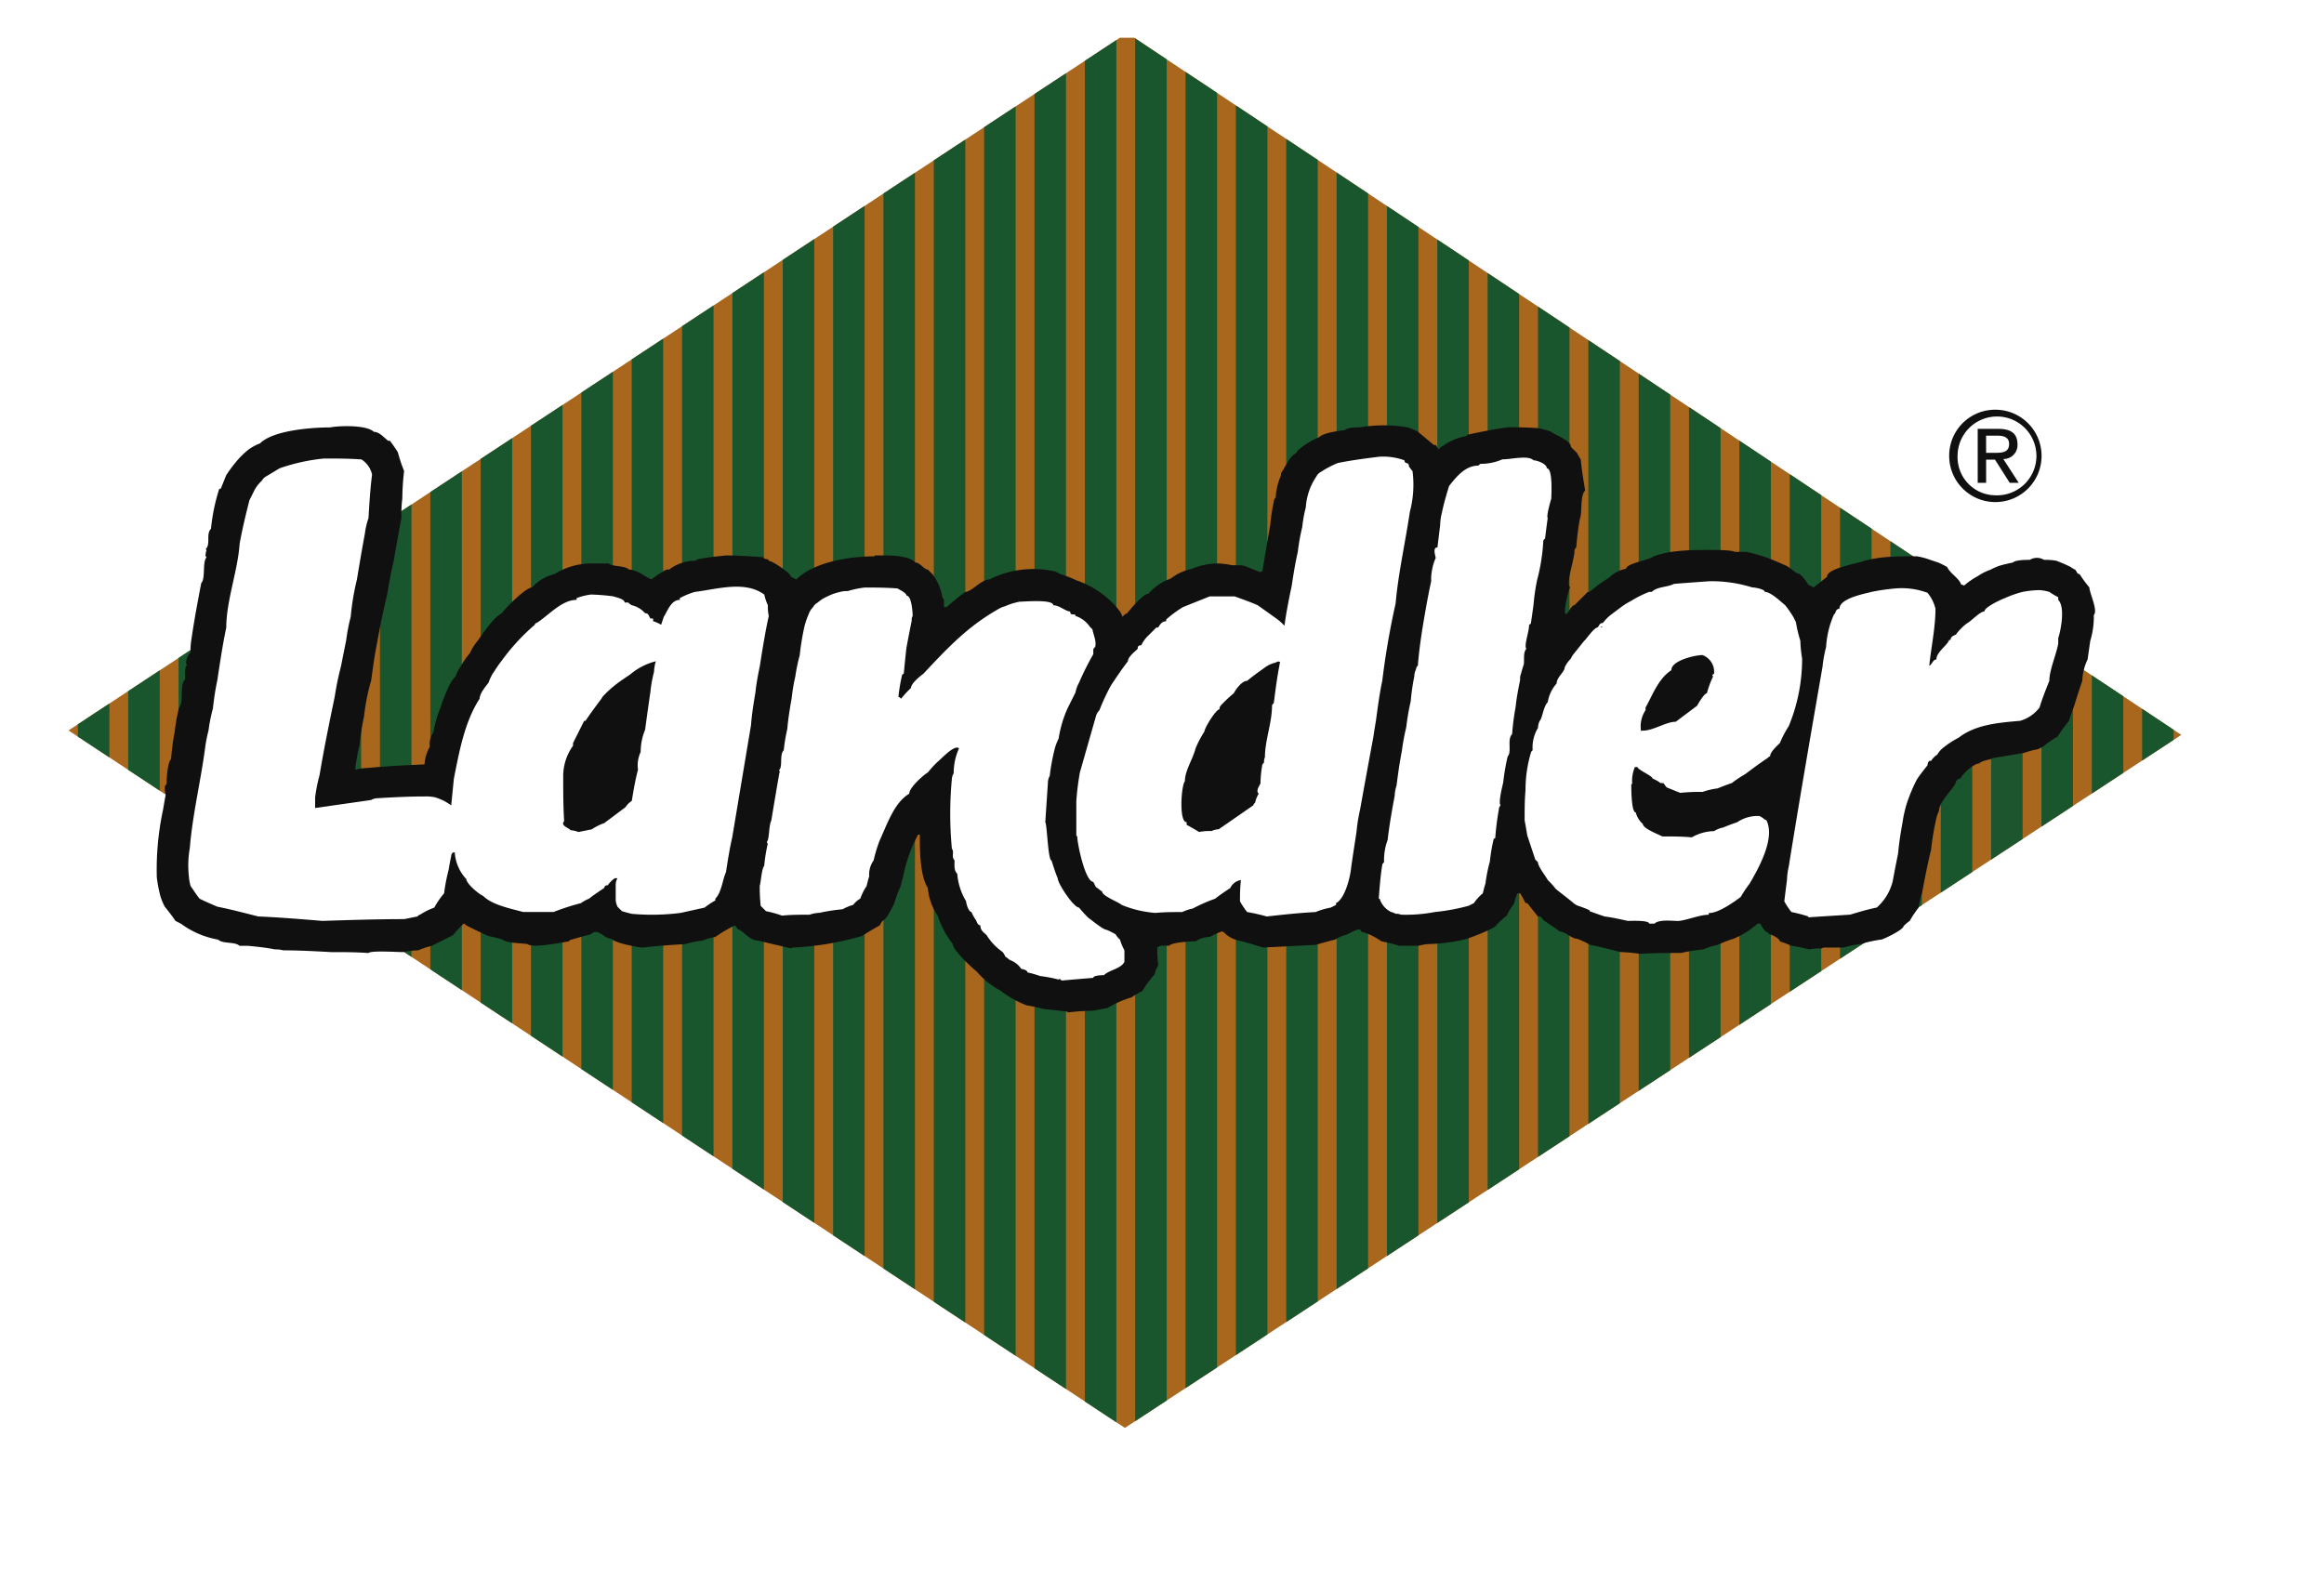 <svg xmlns="http://www.w3.org/2000/svg" xmlns:xlink="http://www.w3.org/1999/xlink" width="250.552" height="170.524" viewBox="0 0 250.552 170.524"><defs><filter id="a" x="0" y="0" width="250.552" height="170.524" filterUnits="userSpaceOnUse"><feOffset dx="4" dy="7" input="SourceAlpha"/><feGaussianBlur stdDeviation="2" result="b"/><feFlood flood-opacity="0.161"/><feComposite operator="in" in2="b"/><feComposite in="SourceGraphic"/></filter><clipPath id="c"><path d="M4.274,78.022,118.4,2.817,232.052,78.5,118.163,153.228,4.274,78.022" transform="translate(-4.274 -2.817)" fill="none" clip-rule="evenodd"/></clipPath></defs><g transform="translate(-408 -27.612)"><g transform="matrix(1, 0, 0, 1, 408, 27.61)" filter="url(#a)"><path d="M4.274,81.579,123.8,2.817,242.826,82.081,123.55,160.341,4.274,81.579" transform="translate(-2.27 -2.82)" fill="#fff" fill-rule="evenodd"/></g><g transform="translate(415.387 31.169)"><path d="M27.3,93.452c-2.9-.23-5.765-.754-8.614-1.065a37.772,37.772,0,0,1-4.723-1.416c-.846-.349-.754-.3-1.478-.645a5.859,5.859,0,0,1-1.04-1c-.27-.333-.728-.916-1.04-1.374a14.2,14.2,0,0,1-1.1-3.976c.362-4.276,1.449-8.554,2.052-12.83a17.416,17.416,0,0,1,.483-2.426,20.624,20.624,0,0,1,.6-2.892,33.865,33.865,0,0,1,.6-3.7c.362-2.312.724-4.622,1.208-6.819,0-3.466,1.57-7.4,1.812-10.863.362-1.964.846-3.814,1.329-5.663l.724-1.388a4.568,4.568,0,0,1,.965-1.155,1.446,1.446,0,0,1,.6-.579c.6-.345,1.208-.694,1.811-1.039a26.709,26.709,0,0,1,6.04-1.272c1.69,0,5.312-.041,7,.075a7.34,7.34,0,0,1,5.159,3.033,25.742,25.742,0,0,1,1.139,4.629c-.241.577.115,2.113-.007,2.806-.15.8-.4,2.065-.724,3.931-.12.694-.242,1.386-.361,2.08a31.171,31.171,0,0,0-.847,4.854,22.136,22.136,0,0,0-.6,3.005c-.241,1.155-8.222,1.475-8.463,2.631a37.356,37.356,0,0,0-.846,3.928c-.724,3.353-1.449,6.706-2.053,10.172a20.388,20.388,0,0,0-.6,2.89v1.386q3.805-.519,7.609-1.04a1.819,1.819,0,0,1,.844-.232c2.053-.115,4.228-.232,6.4-.232a6.057,6.057,0,0,1,1.449.117,8.527,8.527,0,0,1,1.209.463,10.526,10.526,0,0,1,.964.577c.123-1.157.241-2.312.364-3.469.724-3.468,1.449-7.395,3.5-10.4,0-.694.846-1.618,1.206-2.08a5.709,5.709,0,0,1,.364-.81,2.55,2.55,0,0,1,.362-.577,16.86,16.86,0,0,1,1.087-1.5,27.6,27.6,0,0,1,4.468-4.625.256.256,0,0,1,.242-.23c1.57-.923,3.381-3.005,5.436-3.005V51.5a9.429,9.429,0,0,1,1.931-.462,28.777,28.777,0,0,1,3.02.232c.362.116,1.569.346,1.569.808h.483a1.634,1.634,0,0,0,.483.346,3.547,3.547,0,0,1,1.812,1.04c.482,0,.482.349.723.694h.364V54.5a4.478,4.478,0,0,1,1.087.462c.12-.345.241-.692.362-1.039.482-.694.967-2.2,2.175-2.2V51.5a10.765,10.765,0,0,1,2.052-.81c3.02-.346,6.763-1.5,9.42.348a6.361,6.361,0,0,0,.482,1.386,5.338,5.338,0,0,0,.123,1.389c-.485,2.079-.846,4.275-1.208,6.472a35.045,35.045,0,0,0-.6,3.466c-.241,1.386-.483,2.775-.6,4.276L82.978,82.592c-.362,1.5-.6,3-.846,4.508-.483,1.04-.6,2.655-1.449,3.464V90.8a10.047,10.047,0,0,0-1.449.924c-1.087.23-2.173.459-3.261.694a32.019,32.019,0,0,1-6.642.115c-.483-.115-.967-.229-1.328-.349-.123-.112-.242-.229-.242-.229l-.362-.345a2.843,2.843,0,0,1-.241-.81v-2.08a1.611,1.611,0,0,1,.241-.81h-.362a3.536,3.536,0,0,0-.965.927H65.83c-.123.112-.242.229-.242.345-.726.463-1.45.924-2.053,1.384a5.094,5.094,0,0,0-1.087.578A34.978,34.978,0,0,0,58.7,92.3H54.6c-1.811-.465-4.225-.928-5.434-2.083-.6-.229-2.294-1.618-2.294-2.193a5.47,5.47,0,0,1-1.57-3.469h-.242a.594.594,0,0,0-.241.462c-.12.575-.241,1.156-.361,1.847a22.076,22.076,0,0,0-.6,3.007c-.485.578.758,1.28.394,1.971-.724.232-.164.234-.77.578a7.758,7.758,0,0,0-1.538.481c-.6.115-1.511.465-2.115.577-3.743,0-8.9-.14-12.519-.025" transform="translate(-2.604 7.308)" fill="#fff" fill-rule="evenodd"/><path d="M143.962,89.694v-.124a23.683,23.683,0,0,0-2.527-.622,10.94,10.94,0,0,1-1.06-1.5c.131-1,.265-2,.4-2.993a9.174,9.174,0,0,1,.268-1.87c1.6-9.351,3.322-18.7,5.051-28.051a16.555,16.555,0,0,1,.533-2.742,12.464,12.464,0,0,1,1.193-4.613c.268,0,.134-.748.8-.748,0-1.5,3.867-1.879,4.8-2.128a35.122,35.122,0,0,1,3.819-.413,7.814,7.814,0,0,1,3.751.791,6.417,6.417,0,0,1,2.582,2.409,4.54,4.54,0,0,0,1.039-.619c.4-.127.621-.241,1.24-.482.618-.31.758-.344,1.41-.723a8.916,8.916,0,0,1,2.374-.619,12.654,12.654,0,0,1,3.029-.137c.963.172,1.651.517,2.786.791.792.447,1.378.688,2.065,1.1a12.719,12.719,0,0,1,1.273,2c.276.86.414,1.342.551,1.858a13,13,0,0,1,.172,2.1c-.266,1.5-.413,2.891-.756,4.405-.345,1.479-.563,2.332-.964,3.579a3.781,3.781,0,0,1-2.183,1.8c-3.059.249-6.647.5-9.172,2.366a13.282,13.282,0,0,0-2.258,1.373,3.422,3.422,0,0,0-.932,1,3,3,0,0,0-.929.872h-.265a.9.9,0,0,0-.266.622c-.533.625-1.063,1.249-1.6,2a24.083,24.083,0,0,0-1.461,3.241c-.266.872,2.7,2.353,2.571,3.352-.266,1.372-.522,3.665-.655,5.161A10.017,10.017,0,0,1,159.5,85.5a10.877,10.877,0,0,1-4.613,3.063c-1.329.249-3.349.388-4.679.758-2.125.125-4.252.252-6.247.376" transform="translate(40.862 10.805)" fill="#fff" fill-rule="evenodd"/><path d="M168.133,38.573a6.24,6.24,0,1,1-6.239-6.075,6.16,6.16,0,0,1,6.239,6.075" transform="translate(45.93 7.026)" fill="#fff"/><g transform="translate(0 0)"><g clip-path="url(#c)"><rect width="227.778" height="149.897" transform="translate(0 0.514)" fill="#a9671d"/><rect width="3.397" height="150.411" transform="translate(1.009 0)" fill="#19562d"/><rect width="3.397" height="150.411" transform="translate(6.436 0)" fill="#19562d"/><rect width="3.397" height="150.411" transform="translate(11.865 0)" fill="#19562d"/><rect width="3.397" height="150.411" transform="translate(17.293 0)" fill="#19562d"/><rect width="3.398" height="150.411" transform="translate(22.72 0)" fill="#19562d"/><rect width="3.397" height="150.411" transform="translate(28.15 0)" fill="#19562d"/><rect width="3.397" height="150.411" transform="translate(33.577 0)" fill="#19562d"/><rect width="3.397" height="150.411" transform="translate(39.005 0)" fill="#19562d"/><rect width="3.397" height="150.411" transform="translate(44.433 0)" fill="#19562d"/><rect width="3.397" height="150.411" transform="translate(49.86 0)" fill="#19562d"/><rect width="3.397" height="150.411" transform="translate(55.29 0)" fill="#19562d"/><rect width="3.397" height="150.411" transform="translate(60.717 0)" fill="#19562d"/><rect width="3.397" height="150.411" transform="translate(66.145 0)" fill="#19562d"/><rect width="3.397" height="150.411" transform="translate(71.574 0)" fill="#19562d"/><rect width="3.397" height="150.411" transform="translate(77.002 0)" fill="#19562d"/><rect width="3.397" height="150.411" transform="translate(82.43 0)" fill="#19562d"/><rect width="3.397" height="150.411" transform="translate(87.857 0)" fill="#19562d"/><rect width="3.397" height="150.411" transform="translate(93.285 0)" fill="#19562d"/><rect width="3.397" height="150.411" transform="translate(98.713 0)" fill="#19562d"/><rect width="3.397" height="150.411" transform="translate(104.142 0)" fill="#19562d"/><rect width="3.398" height="150.411" transform="translate(109.569 0)" fill="#19562d"/><rect width="3.398" height="150.411" transform="translate(114.997 0)" fill="#19562d"/><rect width="3.398" height="150.411" transform="translate(120.425 0)" fill="#19562d"/><rect width="3.398" height="150.411" transform="translate(125.853 0)" fill="#19562d"/><rect width="3.397" height="150.411" transform="translate(131.283 0)" fill="#19562d"/><rect width="3.398" height="150.411" transform="translate(136.709 0)" fill="#19562d"/><rect width="3.398" height="150.411" transform="translate(142.137 0)" fill="#19562d"/><rect width="3.397" height="150.411" transform="translate(147.566 0)" fill="#19562d"/><rect width="3.396" height="150.411" transform="translate(152.995 0)" fill="#19562d"/><rect width="3.397" height="150.411" transform="translate(158.423 0)" fill="#19562d"/><rect width="3.397" height="150.411" transform="translate(163.851 0)" fill="#19562d"/><rect width="3.398" height="150.411" transform="translate(169.279 0)" fill="#19562d"/><rect width="3.398" height="150.411" transform="translate(174.706 0)" fill="#19562d"/><rect width="3.398" height="150.411" transform="translate(180.134 0)" fill="#19562d"/><rect width="3.396" height="150.411" transform="translate(185.563 0)" fill="#19562d"/><rect width="3.397" height="150.411" transform="translate(190.991 0)" fill="#19562d"/><rect width="3.398" height="150.411" transform="translate(196.419 0)" fill="#19562d"/><rect width="3.398" height="150.411" transform="translate(207.274 0)" fill="#1d552e"/><rect width="3.397" height="150.411" transform="translate(212.703 0)" fill="#19562d"/><rect width="3.396" height="150.411" transform="translate(218.132 0)" fill="#19562d"/><rect width="3.397" height="150.411" transform="translate(223.559 0)" fill="#19562d"/><rect width="3.397" height="150.411" transform="translate(201.848 0)" fill="#19562d"/></g></g><path d="M109.6,97.9v-.1q-1.294-.146-2.589-.288a15.308,15.308,0,0,0-1.822-.384,11.848,11.848,0,0,1-2.876-1.63,8.541,8.541,0,0,1-2.493-2.015c-.383-.286-2.589-2.3-2.589-2.971a10.219,10.219,0,0,1-1.63-3.069,6.144,6.144,0,0,1-1.055-2.971c-.863-1.342-.863-4.123-.863-5.754H93.5a15.518,15.518,0,0,0-1.63,4.6c-.1.286-.192.67-.288,1.053a10.24,10.24,0,0,0-.671,1.823c-.288.478-.767,1.629-1.246,1.82a2.126,2.126,0,0,0-.288.479c-.671.384-1.342.767-1.918,1.151A32.029,32.029,0,0,1,79.977,90.9c-.1,0-.1,0-.1.1-1.246-.288-2.493-.574-3.643-.863-.959,0-1.534-1.055-2.205-1.246a1.343,1.343,0,0,0-.288-.384,15.259,15.259,0,0,0-2.109,1.246,5.555,5.555,0,0,0-1.342.384,11.309,11.309,0,0,0-1.918.385c-1.534.095-3.068.19-4.6.382-.767-.1-2.876-.478-3.356-.959-.767,0-1.438-1.246-2.205-.479-.767.192-1.438.385-2.109.577-.1,0-.192.095-.288.192-.671.095-3.931.766-4.41.288-.575-.1-2.3-.1-2.685-.479a11.945,11.945,0,0,0-1.534-.385c-.863-.384-1.63-.767-2.4-1.151-.1-.1-.192-.19-.288-.19a14.519,14.519,0,0,0-1.151,1.245l-2.3,1.151a8.329,8.329,0,0,0-1.438.481,8.553,8.553,0,0,0-1.63.19c-.671,0-3.452-.19-3.739.1-1.342-.1-2.685-.1-4.027-.1-1.726-.095-3.452-.19-5.177-.19a2.654,2.654,0,0,0-.863-.1c-.959-.193-1.918-.289-2.876-.385h-.959c-.479-.478-1.822-.19-2.3-.67a9.551,9.551,0,0,1-4.027-1.726l-.575-.289c-.384-.575-.767-1.055-1.151-1.533a5.909,5.909,0,0,1-.479-1.152,14.906,14.906,0,0,1-.384-2.012,30.8,30.8,0,0,1,.671-7.288c.1-.575.192-1.149.288-1.63a2.379,2.379,0,0,1-.1-.767.5.5,0,0,1,.192-.382c0-.577.1-2.3.479-2.686.1-.957.192-1.916.384-2.876a22.273,22.273,0,0,1,.479-2.683c.575-.577,0-2.4.671-3.068,0-.384-.1-1.248.192-1.535a.3.3,0,0,1-.1-.19,1.813,1.813,0,0,1,.192-.768,1.343,1.343,0,0,1,.288-.384,7.243,7.243,0,0,1,.1-1.437c.288-2.015.671-4.028,1.055-6.042.479-.478.1-2.3.575-2.779l-.1-.1a1.424,1.424,0,0,1,.1-.671l-.1-.095c.575-.575,0-1.63.575-2.207a20.588,20.588,0,0,1,.863-4.219c0-.1.1-.1.192-.1l.575-1.437a13.594,13.594,0,0,1,1.055-1.439A8.946,8.946,0,0,1,21.3,37.205a5.166,5.166,0,0,1,1.246-.671c1.438-1.438,5.657-1.726,7.574-1.726.959-.192,3.931-.286,4.7.479.575,0,1.055.575,1.534.96h.192a14.193,14.193,0,0,1,.863,1.245,16.523,16.523,0,0,0,.671,2.013,29.037,29.037,0,0,0-.192,2.974,14.845,14.845,0,0,0-.1,2.109c-.288,1.533-.575,3.164-.863,4.793-.288,1.151-.479,2.3-.671,3.453-.384,1.63-.767,3.356-1.055,5.08-.288,1.342-.479,2.78-.671,4.219-.1.288-.192.671-.288,1.055a24.015,24.015,0,0,0-.479,2.78,29.381,29.381,0,0,0-.479,3.069,22.248,22.248,0,0,0-.479,2.685,5.591,5.591,0,0,1,1.342-.192c2.013-.192,4.027-.289,6.136-.384a4.465,4.465,0,0,1,.575-1.918,2.184,2.184,0,0,1,.384-1.535,12.337,12.337,0,0,1,.767-2.683,17.7,17.7,0,0,1,.959-2.4,3.47,3.47,0,0,1,.671-.96,3.013,3.013,0,0,1,.479-.959,8.629,8.629,0,0,1,1.055-1.533,5.474,5.474,0,0,1,.767-1.248c.575-.767,1.726-2.587,2.685-3.068.384-.574,2.589-2.78,3.26-2.78a4.773,4.773,0,0,1,2.4-1.438,7.755,7.755,0,0,1,3.739-1.151h2.109c.384.385,1.726.193,2.205.671.863,0,1.726.768,2.4,1.055a12.491,12.491,0,0,1,1.438-.959.718.718,0,0,1,.479-.1,4.71,4.71,0,0,1,2.876-.959A.5.5,0,0,1,69.91,49c.959-.192,1.918-.289,2.876-.384,1.342,0,2.685.095,4.027.192,0,.286.575.095.575.382.384,0,2.4,1.342,2.4,1.727l.575.286c1.918-1.916,5.849-2.493,8.437-2.493,0-.095,0-.095.1-.095,1.246,0,3.452-.1,4.314.766.479,0,.959.767,1.342.767l.479.479a5.423,5.423,0,0,1,1.055,2.4c0,.095.1.192.192.382v.767h.288c.671-.575,1.342-1.149,2.013-1.63.671,0,1.726-1.342,2.589-1.342a10.6,10.6,0,0,1,7.095-.862l.575.286a12.8,12.8,0,0,1,1.726.671,10.082,10.082,0,0,1,4.313,2.876c.1.1.193.289.385.479.1.192.192.384.288.575a.962.962,0,0,1,.481-.384c.382-.479,1.726-2.109,2.3-2.109a5.593,5.593,0,0,1,2.4-1.629,5.536,5.536,0,0,1,2.3-1.055,7.236,7.236,0,0,1,2.782-.577,9.438,9.438,0,0,1,1.535.193h.956a2.387,2.387,0,0,1,.672.192l1.439.574c0-.095.095-.095.19-.095.288-1.726.575-3.453.864-5.082a19.232,19.232,0,0,1,.382-2.494.5.5,0,0,1,.192-.384,6.748,6.748,0,0,1,.575-2.4c0-.192,0-.289.1-.385.384-.575.863-1.724,1.534-2.013a1.319,1.319,0,0,1,.289-.384,8.483,8.483,0,0,1,2.2-1.342c.481-.478,2.109-.67,2.782-.767.288-.288,1.245-.288,1.629-.288a15.139,15.139,0,0,1,5.081,0,5.865,5.865,0,0,1,1.151.479c.577.481,1.151.96,1.727,1.438h.19a2.107,2.107,0,0,1,.288.479.964.964,0,0,1,.481-.382,5.764,5.764,0,0,1,2.493-1.055c.1-.1.19-.192.288-.192,1.341-.289,2.779-.577,4.217-.768,1.055,0,2.205,0,3.357.1a9.946,9.946,0,0,1,1.342.384c0,.192,2.109.863,2.109,1.63.19.192.382.385.671.671a5.329,5.329,0,0,0,.383.671c.1,1.055.288,2.205.478,3.356-.574.575-.288,2.4-.574,3.068a30.227,30.227,0,0,0-.385,3.069.5.5,0,0,0-.192.382c0,.959-.957,3.452-.478,3.931-.1.1-.768,2.589-.479,2.878.288,0,.575-.96.957-.96q.719-.719,1.439-1.438h.19a17.09,17.09,0,0,1,2.109-1.534,3.382,3.382,0,0,1,1.823-.957c0-.577,2.589-.96,2.971-1.344a11.139,11.139,0,0,1,1.919-.478,23.167,23.167,0,0,1,2.589-.193c.19,0,3.93-.095,4.217.193h1.246a16.963,16.963,0,0,1,1.823.478c.862.289,1.724.671,2.589,1.055.288.192.671.479,1.053.767.479,0,1.056.959,1.246,1.248.193.095.385.192.575.286l1.438-1.149c0-.96,3.452-1.439,4.028-1.727a15.042,15.042,0,0,1,2.205-.382c1.151-.1,2.3-.1,3.452-.1a8.13,8.13,0,0,1,1.438.384c.286.1.574.193.862.288a8.912,8.912,0,0,1,.96.481c.382.766,1.245,1.149,1.533,1.918a.355.355,0,0,1,.288.095,8.761,8.761,0,0,1,1.534-1.055,5.894,5.894,0,0,1,1.344-.671,5.735,5.735,0,0,1,1.149-.478c.385-.1.768-.193,1.246-.289.289-.288,1.44-.288,1.822-.288a1.477,1.477,0,0,1,1.534,0,6.786,6.786,0,0,1,1.342.1c.481.192.959.384,1.535.672a2.056,2.056,0,0,0,.478.286c.193.193.193.479.479.479a13.771,13.771,0,0,0,1.055,1.438c0,.575.959,2.493.479,2.972a8.9,8.9,0,0,1-.382,2.78c-.1.672-.192,1.344-.288,2.013a5.791,5.791,0,0,0-.575,2.3c-.289.863-.575,1.726-.864,2.685-.192.479-.382,1.056-.575,1.631a19.3,19.3,0,0,0-1.245,1.726,8.631,8.631,0,0,0-1.535,1.055l-.574.286a8.182,8.182,0,0,0-1.438.384l-3.452.577c-.192.192-1.056.192-1.438.574-.577,0-1.823,1.152-2.015,1.63h-.192l-.286.288c0,.577-1.823,2.111-1.823,3.164a4.843,4.843,0,0,0-.384,1.248,27.449,27.449,0,0,0-.478,2.972c-.383,1.533-.672,3.068-.96,4.6a8.2,8.2,0,0,0-.383,1.631,12.652,12.652,0,0,0-.959,1.437,4.149,4.149,0,0,0-.67.577c0,.383-2.207,1.438-2.4,1.438a14.584,14.584,0,0,0-2.207.479,10.094,10.094,0,0,0-1.822.382h-1.916a.722.722,0,0,0-.481.1,5.806,5.806,0,0,0-1.341.1,16.683,16.683,0,0,0-1.919-.385,10.708,10.708,0,0,0-1.245-.478c0-.289-.864-.768-1.152-.768a.3.3,0,0,1-.095-.192c-.385,0-.767-.767-.864-.957H184a9.1,9.1,0,0,1-2.587,1.629,12.672,12.672,0,0,0-1.726.671,7.125,7.125,0,0,0-1.535.481,17.912,17.912,0,0,0-2.4.384c-1.534,0-2.974,0-4.412.095a17.485,17.485,0,0,0-2.109-.192c-1.149-.286-2.2-.575-3.258-.767a9.741,9.741,0,0,0-1.438-.671c-.575,0-1.246-.766-1.822-.766-.671-.481-1.248-.863-1.823-1.246a1.376,1.376,0,0,0-.286-.385h-.289L159.172,86.1h-.192a10.461,10.461,0,0,0-.575-1.055h-.288a5.492,5.492,0,0,0-.384,1.152,5.469,5.469,0,0,0-.766,1.245,11.513,11.513,0,0,0-1.152,1.055c0,.288-2.971,1.438-3.452,1.535a18.778,18.778,0,0,1-3.643.479,4.859,4.859,0,0,0-1.246.19h-2.109a18.682,18.682,0,0,0-1.916-.478,7.064,7.064,0,0,0-1.151-.672,7.375,7.375,0,0,0-1.055-.382c0-.672-1.438.382-1.726.382a3.547,3.547,0,0,0-1.055.481c-.767.192-1.438.384-2.111.574-1.918.1-3.834.192-5.655.288-.959-.288-1.823-.575-2.685-.767a3.058,3.058,0,0,1-1.535-.863.355.355,0,0,0-.289-.095c-.478.192-.862.382-1.245.574a2.918,2.918,0,0,0-1.534.481c-.575,0-2.494.095-2.876.478-.384,0-.959-.1-1.246.192a13.486,13.486,0,0,0,.1,1.918,2.882,2.882,0,0,0-.384.959,12.83,12.83,0,0,0-1.342,1.822,7.253,7.253,0,0,0-1.151.671,10.577,10.577,0,0,0-2.587,1.151c-.577.1-1.056.192-1.535.288a25.317,25.317,0,0,0-2.78.193" transform="translate(-1.902 7.721)" fill="#101010" fill-rule="evenodd"/><path d="M92.839,90.094c-.192,0-.192-.289-.384-.1a14.679,14.679,0,0,0-2.013-.384,9.651,9.651,0,0,0-1.342-.384c0-.288-.671-.384-.671-.384a2.45,2.45,0,0,0-1.246-.96c-.192-.192-.384-.286-.479-.382a2.108,2.108,0,0,0-.288-.481A6.223,6.223,0,0,1,84.69,85.2c-.288-.288-.671-.479-.671-1.055-.288,0-.384-.383-.479-.574a3.916,3.916,0,0,1-.479-.863c-.288,0-.575-.863-.575-1.151a6.8,6.8,0,0,1-.959-2.974c-.384-.384-.288-.957-.288-1.438-.384-.384,0-.957-.288-1.246a39.982,39.982,0,0,1,0-7.574,1.358,1.358,0,0,1,.192-.574,6.425,6.425,0,0,1,.575-2.685c-.479-.481-2.013,1.246-2.3,1.437a11.491,11.491,0,0,0-1.055,1.151c-.479.288-2.013,1.63-2.013,2.3-1.63.96-2.4,3.356-3.164,4.987a14.8,14.8,0,0,0-.671,2.2,2.619,2.619,0,0,0-.479,1.726c-.1.289-.192.671-.288,1.055a5.885,5.885,0,0,0-.671,1.342,2.6,2.6,0,0,0-.767.671,5.947,5.947,0,0,0-1.151.479,19.637,19.637,0,0,0-2.493.384A3.487,3.487,0,0,0,65.61,83c-1.055,0-2.013,0-2.972.1a11.923,11.923,0,0,0-1.726-.479c-.192-.192-.384-.382-.575-.575a17.7,17.7,0,0,1-.1-2.2c.1-.1.192-1.822.479-2.109a17.914,17.914,0,0,1,.384-2.4.3.3,0,0,1-.1-.19c.288-.288.192-1.727.479-2.3.288-1.727.575-3.453.863-5.082,0-.1,0-.1.1-.1a.35.35,0,0,1-.1-.286c.384-.384,0-1.63.479-2.109a19.154,19.154,0,0,1,.384-2.3c.1-1.152.288-2.3.479-3.356a19.175,19.175,0,0,1,.384-2.3,19.617,19.617,0,0,1,.479-2.3,27.442,27.442,0,0,1,.479-2.972,8.361,8.361,0,0,1,.479-1.438,2.082,2.082,0,0,1,.479-.768,1.156,1.156,0,0,1,.479-.479,3.956,3.956,0,0,1,1.055-.67,5.545,5.545,0,0,1,1.342-.481,2.654,2.654,0,0,1,.863-.1,10.3,10.3,0,0,1,1.822-.384c1.151,0,2.3,0,3.547.1.288.19.959.478.959.766.575,0,.671,1.918.671,2.207a.713.713,0,0,0-.1.478c-.192.96-.384,1.918-.575,2.972-.1.863-.192,1.822-.288,2.78a.206.206,0,0,0-.192.193,19.173,19.173,0,0,0-.384,2.3c.1,0,.192.1.288.192A11.63,11.63,0,0,1,76.54,58.55c0-.481.959-1.248,1.342-1.535,2.685-2.875,4.794-5.082,7.958-6.9a3.36,3.36,0,0,1,.863-.384,7.186,7.186,0,0,1,1.534-.481c.479,0,3.643-.288,3.643.384.671,0,1.342.671,1.822.671,0,.575.575.1.575.481a2.972,2.972,0,0,1,1.534,1.149l.288.289c.1.574.479,1.341.288,1.918-.1.095-.192.192-.192.286v.479a30.8,30.8,0,0,0-1.534,3.068,3.448,3.448,0,0,0-.383,1.055q-.431.865-.863,1.726a12.783,12.783,0,0,0-.959,3.261,5.524,5.524,0,0,0-.479,1.342,22.272,22.272,0,0,0-.479,2.683,1.39,1.39,0,0,0-.192.671l-.288,4.316c.192.19.288,4.121.671,4.121.192.577.384,1.248.671,1.919,0,.574,1.726,3.164,2.3,3.164a11.791,11.791,0,0,0,1.055,1.151c.192.095,1.534,1.246,1.918,1.246a8.591,8.591,0,0,1,.959.478,2.512,2.512,0,0,0,.479.577,5.981,5.981,0,0,0,.479,1.151v1.245c-.382.768-1.63.864-2.205,1.438-.1,0-1.151,0-1.151.288-1.151.1-2.3.193-3.356.289" transform="translate(14.287 12.073)" fill="#fff" fill-rule="evenodd"/><path d="M135.584,84.125c0-.384-2.013-.289-2.3-.289-.862-.192-1.726-.382-2.493-.479-.575-.192-1.149-.384-1.63-.575v-.095a10.774,10.774,0,0,0-1.245-.481,1.994,1.994,0,0,1-.479-.288c-.671-.574-1.344-1.055-1.918-1.534a8.9,8.9,0,0,0-.863-.959c-.192-.384-1.056-1.438-1.056-1.916-.1-.1-.192-.193-.288-.288q-.429-1.294-.863-2.59c-.095-.574-.192-1.151-.286-1.629,0-1.152,0-2.207.095-3.26a14.056,14.056,0,0,1,.577-4.028c0-.1.1-.19.192-.286a4.053,4.053,0,0,1,.574-2.4,1.815,1.815,0,0,1,.192-.767c.288-.289.383-1.535.864-2.015a3.955,3.955,0,0,1,.957-2.013c0-.671.864-1.245.864-1.726a3.39,3.39,0,0,1,.671-.957,2.09,2.09,0,0,1,.288-.481q.575-.719,1.151-1.438c.095,0,1.055-1.437,1.438-1.437.19-.192.19-.481.575-.481a4.5,4.5,0,0,1,.957-.957q.575-.433,1.152-.863a8.286,8.286,0,0,1,.957-.577,12.1,12.1,0,0,1,1.918-.959h.289c.575-.574,1.63-.479,2.4-.863,1.246-.1,2.493-.192,3.835-.286a14.853,14.853,0,0,1,4.6.67c.289,0,1.342.192,1.342.479.671,0,1.822,1.151,2.205,1.438a13.755,13.755,0,0,1,.864,1.246c.1.192.19.384.288.577a14.947,14.947,0,0,0,.479,2.012,14.227,14.227,0,0,0,.192,1.919,19.014,19.014,0,0,1-1.44,7.285,10.94,10.94,0,0,0-.957,1.823c-.289.286-1.055.957-1.055,1.438-.1,0-.192.1-.288.192-.864.574-1.631,1.149-2.4,1.726a12.492,12.492,0,0,0-1.438.959c-.575.19-1.055.384-1.533.574a8.3,8.3,0,0,0-1.631.384,19,19,0,0,0-2.4.1c-.478-.193-.957-.384-1.437-.577-.192-.19-.289-.382-.383-.478h-.289a3.863,3.863,0,0,0-.863-.481c0-.288-1.629-.957-1.629-1.245h-.289a3.856,3.856,0,0,0-.286,1.822c-.1,0-.1,0-.1.095,0,.384,0,2.974.481,2.974a2.464,2.464,0,0,0,.767,1.245c0,.481,1.726,1.151,2.109,1.342,1.053,0,2.109,0,3.164.1a4.981,4.981,0,0,1,2.4-.671,2.881,2.881,0,0,1,.957-.384c.481-.192.959-.384,1.535-.574a3.909,3.909,0,0,1,2.4-.672,1.971,1.971,0,0,1,.575.384.3.3,0,0,1,.193.1c.957,1.918-.864,5.177-1.823,6.806a12.788,12.788,0,0,0-.959,1.438c-.766.575-2.4,1.726-3.356,1.726-.095,0-.095.1-.095.192-.96,0-2.3.577-3.26.671-.672,0-2.109-.192-2.59.289h-.575" transform="translate(34.822 11.906)" fill="#fff" fill-rule="evenodd"/><path d="M28.414,87.131c-2.3-.192-4.6-.382-6.9-.479-1.534-.384-2.972-.767-4.41-1.053-.671-.288-1.342-.575-1.918-.864-.384-.478-.671-.959-.959-1.342a4.933,4.933,0,0,1-.192-1.055,10.851,10.851,0,0,1,.1-3.067c.288-3.547,1.151-7.1,1.63-10.644a14.905,14.905,0,0,1,.384-2.012,17.686,17.686,0,0,1,.479-2.4,29.356,29.356,0,0,1,.479-3.068c.288-1.918.575-3.835.959-5.655,0-2.878,1.246-6.137,1.438-9.012.288-1.631.671-3.164,1.055-4.7.192-.382.384-.767.575-1.151a3.777,3.777,0,0,1,.767-.959,1.163,1.163,0,0,1,.479-.479c.479-.286.959-.575,1.438-.863a20.465,20.465,0,0,1,4.794-1.055c1.342,0,2.685,0,4.027.1A2.58,2.58,0,0,1,33.783,39c-.192,1.534-.288,3.069-.384,4.7a8.128,8.128,0,0,0-.384,1.629c-.192,1.055-.384,2.109-.575,3.26-.1.577-.192,1.151-.288,1.726a27.175,27.175,0,0,0-.671,4.027A19.232,19.232,0,0,0,31,56.834q-.288,1.44-.575,2.876a32.617,32.617,0,0,0-.671,3.26c-.575,2.78-1.151,5.562-1.63,8.437a17.707,17.707,0,0,0-.479,2.4v1.151q3.02-.431,6.04-.863a1.4,1.4,0,0,1,.671-.192c1.63-.1,3.356-.19,5.082-.19a4.732,4.732,0,0,1,1.151.095,6.634,6.634,0,0,1,.959.385,8.465,8.465,0,0,1,.767.478q.144-1.436.288-2.876c.575-2.876,1.151-6.135,2.78-8.629,0-.575.671-1.342.959-1.726a4.741,4.741,0,0,1,.288-.671,2.083,2.083,0,0,1,.288-.478,13.647,13.647,0,0,1,.863-1.246A22.516,22.516,0,0,1,51.329,55.2a.207.207,0,0,1,.192-.192c1.246-.766,2.685-2.493,4.314-2.493v-.19a7.1,7.1,0,0,1,1.534-.384,21.587,21.587,0,0,1,2.4.192c.288.095,1.246.286,1.246.67H61.4a1.3,1.3,0,0,0,.384.288,2.78,2.78,0,0,1,1.438.863c.384,0,.384.289.575.575h.288v.288a3.453,3.453,0,0,1,.863.384q.144-.429.288-.863c.384-.575.767-1.822,1.726-1.822v-.19a8.216,8.216,0,0,1,1.63-.672c2.4-.288,5.369-1.246,7.478.289a5.394,5.394,0,0,0,.384,1.149,4.684,4.684,0,0,0,.1,1.152c-.384,1.726-.671,3.547-.959,5.368-.192.959-.384,1.918-.479,2.876-.192,1.151-.384,2.3-.479,3.547L72.614,78.119c-.288,1.246-.479,2.493-.671,3.741-.384.862-.479,2.2-1.151,2.875v.193a7.782,7.782,0,0,0-1.151.767l-2.589.574a24.338,24.338,0,0,1-5.273.1c-.384-.1-.767-.192-1.055-.289-.1-.095-.192-.192-.192-.192l-.288-.286a2.451,2.451,0,0,1-.192-.671V83.2a1.381,1.381,0,0,1,.192-.671h-.288a2.879,2.879,0,0,0-.767.767H59c-.1.095-.192.19-.192.288-.575.383-1.151.767-1.63,1.149a3.941,3.941,0,0,0-.863.479,26.679,26.679,0,0,0-2.972.96h-3.26c-1.438-.385-3.356-.768-4.314-1.727-.479-.19-1.822-1.342-1.822-1.82A4.626,4.626,0,0,1,42.7,79.75h-.192a.494.494,0,0,0-.192.384c-.1.478-.192.959-.288,1.533a19.232,19.232,0,0,0-.479,2.493,8.7,8.7,0,0,0-1.055,1.535,7.641,7.641,0,0,0-1.534.766c-.1,0-.192.1-.288.192q-.719.146-1.438.288c-2.972,0-5.944.1-8.821.192" transform="translate(-1.058 8.61)" fill="#fff" fill-rule="evenodd"/><path d="M145.773,83.263v-.1a16.861,16.861,0,0,0-1.822-.478,8.132,8.132,0,0,1-.766-1.151q.142-1.151.288-2.3a7.53,7.53,0,0,1,.19-1.438c1.152-7.191,2.4-14.38,3.645-21.572a13.42,13.42,0,0,1,.384-2.108,10.114,10.114,0,0,1,.862-3.547c.193,0,.1-.577.575-.577,0-1.149,2.782-1.63,3.452-1.822a22.419,22.419,0,0,1,2.685-.382,7.968,7.968,0,0,1,3.357.478,4.2,4.2,0,0,1,.862,1.726c0,2.015-.478,4.219-.671,6.136.288-.1.384-.671.768-.671,0-.767,1.055-1.438,1.341-2.013,0-.1.1-.1.192-.1,0-.384.383-.478.577-.575a4.226,4.226,0,0,1,.574-.671,4.169,4.169,0,0,1,.671-.575c.385-.192,1.342-1.246,1.822-1.246,0-.479,1.919-1.342,2.207-1.437a11.165,11.165,0,0,1,1.918-.672,10.6,10.6,0,0,1,1.82-.192,4.933,4.933,0,0,1,1.055.192,8.458,8.458,0,0,0,.96.575v.288c.766.767.288,3.26,0,4.123v.577c-.193,1.149-.96,2.875-.96,4.026-.384.96-.766,1.918-1.055,2.878a4.007,4.007,0,0,1-2.109,1.438c-2.205.19-4.793.382-6.616,1.82a9.493,9.493,0,0,0-1.629,1.056,2.516,2.516,0,0,0-.671.767,2.21,2.21,0,0,0-.671.671h-.193a.725.725,0,0,0-.19.478c-.383.481-.767.96-1.151,1.535a19.193,19.193,0,0,0-1.055,2.493A13.76,13.76,0,0,0,155.936,73c-.19,1.055-.382,2.2-.478,3.354-.193.96-.385,1.919-.577,2.974a5.543,5.543,0,0,1-1.726,2.876c-.957.19-1.918.479-2.876.766-1.533.1-3.068.192-4.506.289" transform="translate(41.794 12.097)" fill="#fff" fill-rule="evenodd"/><path d="M106.392,86.7a21.1,21.1,0,0,0-2.111-.478,8.147,8.147,0,0,1-.767-1.151,18.755,18.755,0,0,1,.095-2.3,1.532,1.532,0,0,0-1.149.864c-.575.383-1.151.767-1.63,1.149a18.187,18.187,0,0,0-2.4,1.055,5.4,5.4,0,0,0-1.152.385c-.957,0-1.918,0-2.876.095a11.9,11.9,0,0,1-3.643-.863c-.288-.288-2.109-.959-2.109-1.437-.288-.193-.479-.383-.671-.481l-.288-.574c-.863,0-1.726-4.124-1.726-4.891l-.1-.1V74.237a29.762,29.762,0,0,1,.384-3.069q.863-3.018,1.726-6.04a1.545,1.545,0,0,1,.384-.671,22.722,22.722,0,0,1,1.248-2.683c.573-.864,1.149-1.726,1.82-2.59,0-.478.767-1.055,1.055-1.341,0-.289.1-.384.384-.384a3.478,3.478,0,0,1,.671-.96,485.824,485.824,0,0,0,.959-.957h.192c.192-.289.384-.672.863-.672v-.19a12.663,12.663,0,0,1,1.822-1.344l2.876-1.149h2.685c.767.286,1.63.574,2.493.957q1.009.721,2.015,1.438a6.207,6.207,0,0,1,.863.768c.192-1.439.479-2.878.766-4.219.192-1.246.384-2.494.671-3.739a22.264,22.264,0,0,1,.481-2.686,13.757,13.757,0,0,1,.382-2.109,6.691,6.691,0,0,1,1.152-3.356,1.144,1.144,0,0,1,.478-.479,11.044,11.044,0,0,1,1.823-.959c1.438-.286,2.876-.479,4.409-.671a6.73,6.73,0,0,1,2.78.385c0,.478.479.095.479.67.1.1.192.288.383.479a11.449,11.449,0,0,1-.286,4.41c-.481,3.261-1.248,6.616-1.534,9.875a83.925,83.925,0,0,0-1.439,8.341c-.288,1.342-.478,2.78-.671,4.219-.095.575-.19,1.152-.288,1.823-.479,2.589-.957,5.176-1.438,7.861a18.315,18.315,0,0,0-.384,2.4c-.19,1.245-.384,2.491-.574,3.835-.1,1.055-.671,3.354-1.63,3.834v.192l-.577.289a8.039,8.039,0,0,0-1.63.479c-1.82.095-3.546.286-5.272.478" transform="translate(22.787 8.563)" fill="#fff" fill-rule="evenodd"/><path d="M112.75,86.483a1.226,1.226,0,0,0-.574-.095,1.6,1.6,0,0,0-.479-.192,2.37,2.37,0,0,1-1.248-1.439h-.1c.1-1.246.193-2.491.383-3.642,0-.1.1-.193.193-.288a6.266,6.266,0,0,1,.384-2.4c.19-1.631.478-3.261.766-4.8a3.47,3.47,0,0,1,.192-1.053c.1-.768.192-1.439.288-2.109.1-.575.192-1.152.288-1.63a24.523,24.523,0,0,1,.479-2.589,23.918,23.918,0,0,1,.479-2.78,22.588,22.588,0,0,1,.384-2.686,1.814,1.814,0,0,1,.192-.766.5.5,0,0,1,.192-.385c.1-1.341.289-2.685.479-3.93.288-1.727.577-3.453.959-5.177a5.077,5.077,0,0,1,.1-1.248,4.882,4.882,0,0,1,.384-1.246c0-.192-.384-1.149.192-1.149.1-.864.193-1.631.289-2.4a5.729,5.729,0,0,1,.19-1.341c.192-.96.481-1.918.768-2.878.767-.957,1.724-2.2,3.163-2.2.1-.1.192-.192.288-.192a5.8,5.8,0,0,0,2.3-.481c.959,0,2.779-.479,3.354.1.384,0,1.438.384,1.438.862.671,0,.481,2.972.481,3.261,0,0-.575,1.918-.384,2.109-.1.671-.192,1.437-.288,2.2-.1.1-.193.192-.193.288a20.388,20.388,0,0,1-.671,4.219,22.97,22.97,0,0,0-.384,2.685q-.142,1.007-.286,2.015a.205.205,0,0,0-.193.192c0,.671-.575,2.2-.286,2.493-.385.382-.192,1.341-.289,1.724-.1.288-.192.575-.286.959a1.407,1.407,0,0,0-.1.671c-.192.959-.384,1.919-.479,2.876a27.913,27.913,0,0,0-.384,2.974c-.574.574,0,1.916-.479,2.4a23.992,23.992,0,0,0-.479,2.779c0,.1-.575,2.207-.288,2.493a.734.734,0,0,0-.19.479,29.132,29.132,0,0,0-.384,3.069.206.206,0,0,0-.193.192,19.376,19.376,0,0,0-.384,2.3,17.693,17.693,0,0,0-.478,2.4c-.1.288-.193.671-.288,1.055a5.068,5.068,0,0,0-.96,1.055c-.19.1-.382.192-.574.288a22.134,22.134,0,0,1-3.643.672,16.5,16.5,0,0,1-3.645.286" transform="translate(30.905 8.588)" fill="#fff" fill-rule="evenodd"/><path d="M96.285,72.093c-.482-.289-.96-.575-1.344-.768v-.286c-.864,0-.575-4.028-.193-4.412,0-1.149.866-2.4,1.152-3.546a11.039,11.039,0,0,1,.957-1.823c0-.382,1.248-2.4,1.631-2.4V58.67a1.27,1.27,0,0,1,.289-.385,14.519,14.519,0,0,1,1.245-1.151c.192-.382.863-1.342,1.438-1.342.575-.479,1.246-.957,1.918-1.438a2.984,2.984,0,0,1,.959-.478c.192,0,.479-.288.672-.1-.289,1.44-.481,2.876-.672,4.41-.095.1-.192.192-.192.288,0,1.822-.767,3.741-.767,5.562a1.226,1.226,0,0,0-.095.574c-.1.1-.193.193-.193.288a11.839,11.839,0,0,0-.19,1.919c0,.19-.577.767-.193,1.149a2.919,2.919,0,0,0-.384.96c-.095.095-.19.19-.19.286L98.395,71.8a1.827,1.827,0,0,0-.768.192,5.8,5.8,0,0,0-1.341.1" transform="translate(25.607 14.062)" fill="#101010" fill-rule="evenodd"/><path d="M45.964,72.1a2.762,2.762,0,0,0-.863-.192c0-.192-1.151-.481-.671-.96-.1-1.629-.1-3.26-.1-4.793A5.6,5.6,0,0,1,45.389,62.8v-.286q.575-1.153,1.151-2.3c0-.1.1-.1.192-.1.575-.864,1.151-1.631,1.726-2.4a1.315,1.315,0,0,1,.288-.382A11.491,11.491,0,0,1,49.9,56.281c.479-.384,1.055-.767,1.63-1.152a6.939,6.939,0,0,1,2.78-1.438,4.823,4.823,0,0,0-.192,1.152,13.724,13.724,0,0,0-.384,2.109c-.192,1.341-.384,2.683-.575,4.121a6.286,6.286,0,0,0-.479,2.4,3.38,3.38,0,0,0-.288,1.919c-.288,1.055-.479,2.205-.671,3.356a2.225,2.225,0,0,0-.671.671l-2.3,1.724a5.912,5.912,0,0,0-1.342.671l-1.438.289" transform="translate(9.004 14.054)" fill="#101010" fill-rule="evenodd"/><path d="M131.6,61.432a3.163,3.163,0,0,1,.481-2.3v-.286c.766-1.342,1.341-3.068,2.78-4.028,0-1.053,2.589-1.629,3.354-1.629a1.92,1.92,0,0,1,1.248,2.012c-.1.1-.288.1-.1.288a10.366,10.366,0,0,0-.671,1.822c-.286,0-.957,1.151-1.055,1.342l-2.3,1.727c-1.056,0-2.4.959-3.547.959-.1,0-.193,0-.193.095" transform="translate(37.941 13.888)" fill="#101010" fill-rule="evenodd"/><path d="M128.353,50.98v-.1h.1v.1h-.1" transform="translate(36.875 13.123)" fill="#101010" fill-rule="evenodd"/><path d="M161.554,33.322a4.98,4.98,0,1,1-5.019,4.954,4.953,4.953,0,0,1,5.019-4.954m0,9.23a4.25,4.25,0,1,0-4.113-4.276A4.11,4.11,0,0,0,161.554,42.552Zm-1.944-7.164h2.252c1.385,0,2.037.545,2.037,1.663a1.5,1.5,0,0,1-1.53,1.586l1.665,2.569h-.973l-1.585-2.5h-.959v2.5h-.907Zm.907,2.583h.945c.8,0,1.531-.041,1.531-.96,0-.772-.666-.892-1.28-.892h-1.2Z" transform="translate(46.221 7.299)" fill="#101010"/></g></g></svg>